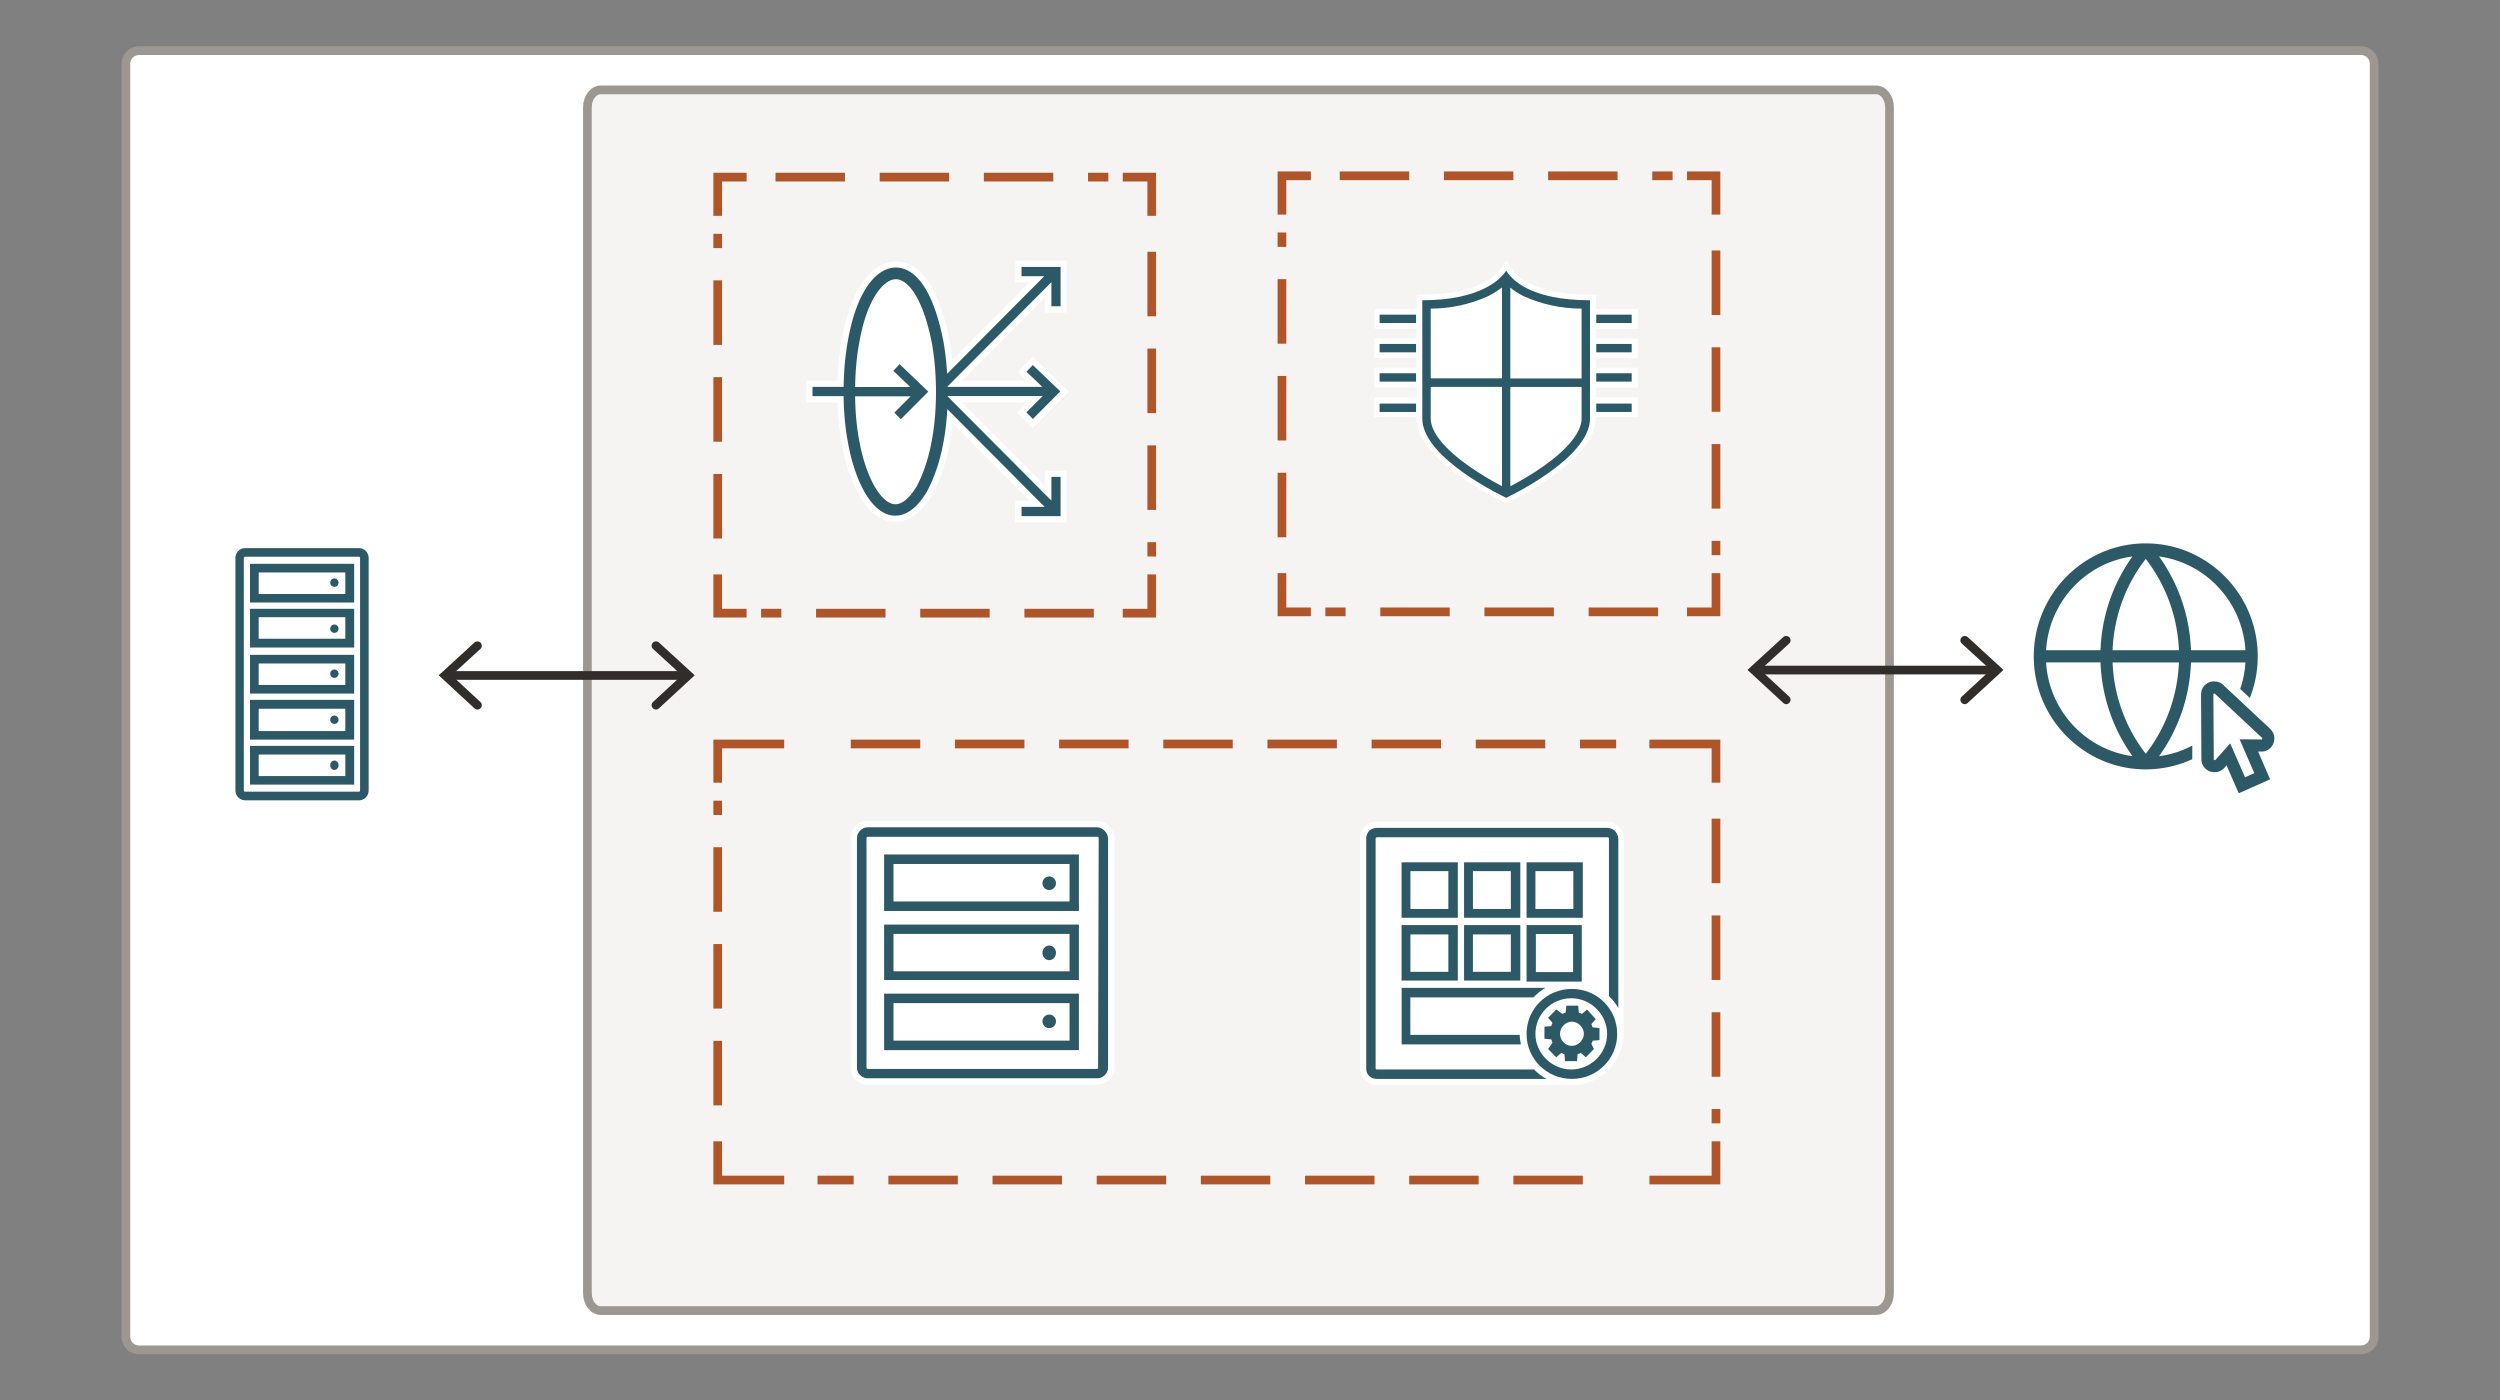 <svg id="Layer_1" version="1.1" width="432" height="242" xmlns="http://www.w3.org/2000/svg"><rect width="100%" height="100%" fill="#808080" stroke="none"/><defs id="defs374"><style id="style372">.cls-1{stroke-dasharray:0 0 0 0 0 0 7.4 3.7}.cls-1,.cls-3,.cls-4,.cls-5{fill:none;stroke-miterlimit:10}.cls-1,.cls-4,.cls-5{stroke:#ae562a}.cls-7{fill:#2d5967}.cls-10,.cls-11,.cls-13,.cls-7,.cls-9{stroke-width:0}.cls-10,.cls-11,.cls-7{fill-rule:evenodd}.cls-10,.cls-9{fill:#fff}.cls-3{stroke:#312d2a}.cls-11{fill:#2c5967}.cls-4{stroke-dasharray:0 0 0 0 0 0 8 4}.cls-13{fill:#312d2a}</style></defs><g id="g1268" transform="translate(21 8)"><rect class="cls-9" x=".75" y=".753" width="388.5" height="224.493" rx="2.25" ry="2.26" id="rect376"/><path d="M387 1.507c.825 0 1.5.678 1.5 1.506v219.974c0 .828-.675 1.506-1.5 1.506H3c-.825 0-1.5-.678-1.5-1.506V3.013c0-.828.675-1.506 1.5-1.506h384M387 0H3C1.35 0 0 1.356 0 3.013v219.974C0 224.644 1.35 226 3 226h384c1.65 0 3-1.356 3-3.013V3.013C390 1.356 388.65 0 387 0z" id="path378" style="fill:#9d9791;stroke-width:0"/><path id="OCI_Region_box" d="M82.815 7.533h220.38c1.275 0 2.31 1.356 2.31 3.014v204.906c0 1.658-1.035 3.014-2.31 3.014H82.815c-1.275 0-2.31-1.356-2.31-3.014V10.547c0-1.658 1.035-3.014 2.31-3.014z" style="stroke-width:1.503;fill:#f5f4f2;stroke:#9d9791;stroke-miterlimit:10"/><g id="Load_Balancer_subnet" transform="scale(1.5 1.507)"><path class="cls-5" id="polyline381" d="M118.68 60.56V65h-3.34"/><path class="cls-4" id="line383" d="M112.01 65H73.68"/><path class="cls-5" id="polyline385" d="M72.01 65h-3.33v-4.44"/><path class="cls-1" id="line387" d="M68.68 56.44V21.5"/><path class="cls-5" id="polyline389" d="M68.68 19.44V15h3.33"/><path class="cls-4" id="line391" d="M75.34 15h38.34"/><path class="cls-5" id="polyline393" d="M115.34 15h3.34v4.44"/><path class="cls-1" id="line395" d="M118.68 23.56V58.5"/></g><g id="Load_Balancer_subnet-2" transform="scale(1.5 1.507)"><path class="cls-5" id="polyline398" d="M183.68 125.56V130h-7.67"/><path class="cls-4" id="line400" d="M168.34 130H80.18"/><path class="cls-5" id="polyline402" d="M76.34 130h-7.66v-4.44"/><path class="cls-1" id="line404" d="M68.68 121.44V86.5"/><path class="cls-5" id="polyline406" d="M68.68 84.44V80h7.66"/><path class="cls-4" id="line408" d="M84.01 80h88.17"/><path class="cls-5" id="polyline410" d="M176.01 80h7.67v4.44"/><path class="cls-1" id="line412" d="M183.68 88.56v34.94"/></g><g id="Load_Balancer_subnet-3" transform="scale(1.5 1.507)"><path class="cls-5" id="polyline415" d="M183.68 60.41v4.44h-3.34"/><path class="cls-4" id="line417" d="M177.01 64.85h-38.33"/><path class="cls-5" id="polyline419" d="M137.01 64.85h-3.33v-4.44"/><path class="cls-1" id="line421" d="M133.68 56.3V21.35"/><path class="cls-5" id="polyline423" d="M133.68 19.3v-4.45h3.33"/><path class="cls-4" id="line425" d="M140.34 14.85h38.34"/><path class="cls-5" id="polyline427" d="M180.34 14.85h3.34v4.45"/><path class="cls-1" id="line429" d="M183.68 23.41v34.94"/></g><path class="cls-3" id="line432" style="stroke-width:1.503" d="M56.25 108.721h41.34"/><path class="cls-13" d="m54.81 108.69 6.18 5.711c.15.136.33.211.51.211.21 0 .405-.09.555-.256a.744.744 0 0 0-.045-1.055l-4.98-4.61 4.98-4.55c.3-.271.33-.754.045-1.055-.27-.316-.75-.331-1.065-.06z" id="path434"/><path class="cls-13" d="m99.045 108.69-6.18 5.711a.767.767 0 0 1-.51.211.742.742 0 0 1-.555-.256.744.744 0 0 1 .045-1.055l4.98-4.61-4.98-4.55a.744.744 0 0 1-.045-1.055c.27-.316.75-.331 1.065-.06z" id="path436"/><path class="cls-3" id="line438" style="stroke-width:1.503" d="M282.405 107.787h41.355"/><path class="cls-13" d="m280.965 107.757 6.18 5.71c.15.136.33.211.51.211.21 0 .405-.09.555-.256a.744.744 0 0 0-.045-1.055l-4.98-4.61 4.98-4.55c.3-.272.33-.754.045-1.055-.27-.316-.75-.331-1.065-.06z" id="path440"/><path class="cls-13" d="m325.2 107.757-6.18 5.71a.767.767 0 0 1-.51.211.742.742 0 0 1-.555-.256.744.744 0 0 1 .045-1.055l4.98-4.61-4.98-4.55a.744.744 0 0 1-.045-1.055c.27-.316.75-.331 1.065-.06z" id="path442"/><g id="Primary_LB" transform="scale(1.5 1.507)"><path class="cls-9" d="M103.32 54.23v-1.77h2.15L95.43 42.42c-.26 3.4-1.04 6.39-2.26 8.7-1.5 2.54-3.01 3.06-4.02 3.06-.18 0-.36 0-.54-.05-2.88-.53-4.61-4.85-5.29-8.72-.27-1.45-.44-3.15-.48-4.94h-3.59V38.7h3.59c.04-1.85.22-3.62.51-5.12.94-5.26 3.17-8.54 5.84-8.56 1.56 0 4.34 1.14 5.84 8.74.17.96.29 1.96.38 3l10.03-10.04h-2.12v-1.77h5.21v5.21h-1.77V27.9l-10.8 10.8h9.2l-1.43-1.36 1.22-1.29 3.69 3.51-3.67 3.67-1.25-1.25 1.51-1.52h-9.24l10.76 10.76v-2.21h1.77v5.21h-5.21z" id="path444"/><path class="cls-9" d="M108.18 25.3v4.5h-1.06v-2.76L95.17 38.99v.06h10.89l-1.82-1.74.73-.76 3.17 3.02-3.16 3.16-.75-.75 1.87-1.87H95.17v.04l11.94 11.94v-2.73h1.06v4.5h-4.5V52.8h2.66L95.12 41.59c-.18 3.26-.84 6.63-2.27 9.34v.03c-1.36 2.28-2.69 2.85-3.71 2.85-.17 0-.34 0-.49-.04-2.7-.49-4.38-4.85-4.99-8.44-.3-1.57-.46-3.39-.49-5.23H79.6v-1.06h3.59c.03-1.91.2-3.79.51-5.41.9-5.08 3.01-8.25 5.49-8.27h.03c1.43 0 4.01 1.11 5.46 8.44.19 1.13.35 2.39.43 3.74l11.2-11.19h-2.63v-1.06h4.5m.71-.7h-5.93v2.49h1.61l-8.88 8.89c-.08-.78-.19-1.53-.31-2.25-1.48-7.49-4.16-9.05-6.16-9.05-2.92.03-5.24 3.34-6.22 8.86-.28 1.42-.45 3.08-.51 4.82h-3.6v2.49h3.6c.06 1.67.22 3.27.48 4.65.69 3.98 2.51 8.44 5.57 9 .2.04.41.06.61.06 1.1 0 2.74-.56 4.31-3.2l.02-.04c1.16-2.19 1.92-4.96 2.24-8.09l8.89 8.89h-1.66v2.49h5.93v-5.93h-2.49v1.71l-9.54-9.54h7.52l-.66.66-.51.51.51.51.75.75.51.51.51-.51 3.16-3.16.51-.51-.53-.51-3.17-3.02-.51-.49-.49.51-.73.76-.49.51.51.49.53.5h-7.46l9.58-9.57v1.75h2.49V24.6h.01z" id="path446"/><path d="M89.22 26.7c-1.41 0-3.33 2.27-4.2 7.19-.3 1.56-.46 3.36-.49 5.18h6.34l-1.96-1.86.73-.76 3.3 3.15-3.16 3.16-.75-.75 1.87-1.87h-6.38c.03 1.76.18 3.49.46 4.99.69 3.98 2.34 7.07 3.94 7.36.08 0 .16.02.24.02 1.02 0 1.94-1.16 2.54-2.19 2.35-4.46 2.54-11.37 1.69-16.25-1.07-5.43-2.85-7.36-4.16-7.36z" id="path448" style="stroke-width:0;fill:none"/><path d="M108.18 29.8v-4.5h-4.5v1.06h2.62L95.11 37.55a32.07 32.07 0 0 0-.43-3.72c-1.45-7.35-4.04-8.46-5.46-8.46h-.03c-2.48.02-4.59 3.19-5.49 8.27-.31 1.62-.49 3.51-.51 5.41H79.6v1.06h3.58c.03 1.84.19 3.66.49 5.23.61 3.58 2.29 7.94 4.99 8.44.15.03.31.04.49.04 1.01 0 2.34-.57 3.69-2.85v-.03c1.45-2.71 2.11-6.08 2.29-9.34l11.21 11.21h-2.66v1.06h4.5v-4.5h-1.06v2.72L95.17 40.15v-.04h10.94l-1.87 1.87.75.75 3.16-3.16-3.17-3.02-.73.76 1.82 1.74h-10.9v-.06l11.95-11.94v2.76h1.06zM91.69 50.32c-.61 1.02-1.52 2.19-2.54 2.19-.08 0-.16 0-.24-.02-1.59-.29-3.25-3.39-3.94-7.36-.29-1.51-.44-3.24-.46-4.99h6.39l-1.87 1.87.75.75 3.16-3.16-3.3-3.15-.73.76 1.96 1.86h-6.36c.03-1.82.19-3.61.49-5.16.87-4.94 2.79-7.19 4.2-7.2 1.31 0 3.09 1.94 4.16 7.37.86 4.86.66 11.78-1.69 16.24z" id="path450" style="fill:#2c5967;stroke-width:0"/></g><g id="Cisco_Threat_Defense" transform="scale(1.5 1.507)"><path class="cls-10" d="M159.38 51.96c-.4-.2-9.86-4.6-9.86-9.34v-.43h-4.83v-1.61h4.83V38.8h-4.83v-1.6h4.83v-1.76h-4.83v-1.61h4.83v-1.76h-4.83v-1.61h4.83v-1.65h.32c6.8 0 8.91-2.47 9.39-3.24l.28-.43.27.43c.77 1.21 3.01 3.24 9.39 3.24h.32v1.65h4.83v1.61h-4.83v1.76h4.83v1.61h-4.83v1.76h4.83v1.6h-4.83v1.76h4.83v1.61h-4.83v.43c0 4.74-9.45 9.15-9.85 9.34l-.14.07-.14-.05z" id="path453"/><path class="cls-10" d="M159.51 25.74c.61.94 2.66 3.38 9.68 3.38v1.65h4.84v.97h-4.84v2.41h4.84v.97h-4.84v2.39h4.84v.97h-4.84v2.41h4.84v.97h-4.84v.78c0 4.58-9.68 9.08-9.68 9.08s-9.69-4.47-9.69-9.08v-.76h-4.84v-.97h4.84V38.5h-4.84v-.99h4.84v-2.39h-4.84v-.97h4.84v-2.41h-4.84v-.97h4.84v-1.65c6.78 0 9.11-2.44 9.69-3.38zm0-1.21-.55.86c-.46.72-2.49 3.08-9.11 3.08h-.65v1.65h-4.87v2.26h4.84v1.12h-4.84v2.26h4.84v1.1h-4.84v2.26h4.84v1.12h-4.84v2.26h4.84v.11c0 4.95 9.65 9.45 10.07 9.64l.27.12.27-.12c.41-.19 10.06-4.7 10.06-9.64v-.11h4.84v-2.24h-4.84v-1.12h4.84v-2.28h-4.84v-1.1h4.84V33.5h-4.84v-1.12h4.84v-2.26h-4.84v-1.65h-.65c-6.23 0-8.4-1.95-9.11-3.08z" id="path455"/><path class="cls-11" id="polygon457" d="M149.13 31.73h-4.2v-.96h4.2z"/><path class="cls-11" id="polygon459" d="M173.97 31.73h-4.08v-.96h4.08z"/><path class="cls-11" id="polygon461" d="M173.97 35.09h-4.08v-.96h4.08z"/><path class="cls-11" id="polygon463" d="M149.13 35.09h-4.2v-.96h4.2z"/><path class="cls-11" id="polygon465" d="M173.97 38.45h-4.08v-.96h4.08z"/><path class="cls-11" id="polygon467" d="M149.13 38.45h-4.2v-.96h4.2z"/><path class="cls-11" id="polygon469" d="M149.13 41.93h-4.2v-.96h4.2z"/><path class="cls-11" id="polygon471" d="M173.97 41.93h-4.08v-.96h4.08z"/><path class="cls-11" d="M159.51 51.77s9.66-4.47 9.66-9.09V29.12c-7 0-9.05-2.45-9.66-3.39-.6.94-2.9 3.39-9.66 3.39v13.56c0 4.62 9.66 9.09 9.66 9.09zm0-1.09h.05zm8.69-7.99c0 1.53-1.56 3.47-4.39 5.46-1.22.85-2.5 1.62-3.82 2.3V39.06h8.21zm-6.69-14.04c2.1.94 4.39 1.43 6.69 1.43v8.01h-8.21V27.67c.47.38.98.71 1.52.98zm-10.69 1.43c2.27 0 4.52-.49 6.59-1.42.57-.28 1.12-.62 1.62-1.01v10.42h-8.21zm0 8.97h8.21v11.39c-1.32-.68-2.59-1.45-3.81-2.3-2.84-1.99-4.4-3.91-4.4-5.46z" id="path473"/></g><g id="Data_center" transform="scale(1.5 1.507)"><path class="cls-10" d="M27.37 57.18H14.23c-.81 0-1.47.66-1.47 1.48v26.68c0 .82.66 1.48 1.47 1.48h13.14c.81 0 1.47-.66 1.47-1.48V58.66c0-.82-.66-1.48-1.47-1.48z" id="path476"/><path class="cls-10" d="M27.37 57.54c.3 0 .58.12.78.33.21.21.33.49.33.79v26.67c0 .3-.12.58-.33.79-.21.21-.49.33-.78.33H14.24c-.3 0-.58-.12-.79-.33-.21-.21-.32-.49-.33-.79V58.66c0-.3.12-.58.33-.79.21-.21.49-.33.79-.33zm0-.72H14.24c-.49 0-.96.19-1.3.54-.34.35-.54.81-.54 1.3v26.67a1.856 1.856 0 0 0 1.13 1.71c.22.09.46.14.7.14h13.13a1.823 1.823 0 0 0 1.83-1.84V58.67a1.823 1.823 0 0 0-1.83-1.84z" id="path478"/><path class="cls-7" d="M27.36 57.54H14.23c-.3 0-.58.12-.78.33-.21.21-.33.49-.33.79v26.68c0 .3.12.58.33.79.21.21.49.33.78.33h13.13c.3 0 .58-.12.78-.33.21-.21.33-.49.33-.79V58.66c0-.3-.12-.58-.33-.79-.21-.21-.49-.33-.78-.33zm.12 27.8s-.02.06-.04.09c-.03.02-.06.04-.09.04H14.22s-.07-.02-.09-.04c-.03-.02-.04-.05-.04-.09V58.66s.02-.06.04-.09c.02-.02.05-.04.09-.04h13.13s.06.02.09.04c.02.02.04.05.04.09z" id="path480"/><path class="cls-7" d="M14.8 63.78h12v-4.44h-12zm1-3.45h9.98v2.47H15.8z" id="path482"/><path class="cls-7" d="M24.52 61.98c.26 0 .48-.21.48-.48s-.21-.48-.48-.48-.48.21-.48.48.21.48.48.48z" id="path484"/><path class="cls-7" d="M14.8 68.94h12V64.5h-12zm1-3.48h9.98v2.47H15.8z" id="path486"/><path class="cls-7" d="M24.52 67.26c.26 0 .48-.21.48-.48s-.21-.48-.48-.48-.48.21-.48.48.21.48.48.48z" id="path488"/><path class="cls-7" d="M14.8 74.22h12v-4.44h-12zm1-3.45h9.98v2.46H15.8z" id="path490"/><path class="cls-7" d="M24.52 72.42c.26 0 .48-.21.48-.48s-.21-.48-.48-.48-.48.21-.48.48.21.48.48.48z" id="path492"/><path class="cls-7" d="M14.8 79.5h12v-4.56h-12zm1-3.54h9.98v2.56H15.8z" id="path494"/><path class="cls-7" d="M24.52 77.7c.26 0 .48-.21.48-.48s-.21-.48-.48-.48-.48.21-.48.48.21.48.48.48z" id="path496"/><path class="cls-7" d="M14.8 84.66h12v-4.44h-12zm1-3.45h9.98v2.47H15.8z" id="path498"/><path class="cls-7" d="M24.52 82.98c.26 0 .48-.24.48-.54 0-.3-.21-.54-.48-.54s-.48.24-.48.54c0 .3.21.54.48.54z" id="path500"/></g><path class="cls-10" d="M363.585 125.264s-.075.06-.105.09a1.825 1.825 0 0 1-.345.242c-.165.09-.27.15-.375.196-.18.075-.27.105-.375.12-.21.045-.33.075-.45.075h-.39c-.195 0-.315-.03-.42-.06a3.342 3.342 0 0 1-.435-.12 2.824 2.824 0 0 1-1.8-2.607v-.045c-.165.09-.81.407-.81.407-.045.015-.09.03-.135.06-.48.21-.93.392-1.38.557l-.195.076c-.12.045-.255.09-.375.135-.465.151-.93.272-1.41.392l-.21.06c-.12.03-.24.06-.375.09a24.43 24.43 0 0 1-1.515.257l-.225.03-.345.045c-.72.075-1.425.12-2.115.12-.645 0-1.305-.03-1.965-.105a6.546 6.546 0 0 1-.57-.075l-.555-.09c-.255-.03-.51-.076-.765-.121-.285-.06-.555-.136-.84-.196l-.45-.12-.54-.136c-.33-.105-.645-.21-.975-.331l-.33-.121a2.127 2.127 0 0 1-.33-.12l-.705-.287h.015a20.081 20.081 0 0 1-9.915-9.703l-.165-.331-.045-.106c-.21-.497-.39-.949-.54-1.4l-.075-.197a10.49 10.49 0 0 1-.135-.376c-.15-.467-.27-.935-.39-1.417l-.06-.226c-.03-.12-.075-.24-.09-.376-.105-.498-.18-1.01-.255-1.507l-.045-.21c-.015-.121-.045-.242-.06-.347a20.686 20.686 0 0 1-.12-2.14c0-7.609 4.425-14.675 11.265-18.02 2.745-1.34 5.655-2.019 8.64-2.019 3.795 0 7.5 1.1 10.725 3.18 5.745 3.721 9.18 10.019 9.18 16.844 0 .633-.03 1.31-.105 1.974-.03.196-.06.391-.09.572l-.075.558c-.045.256-.075.527-.135.783-.06.286-.135.573-.21.859l-.105.437c-.045.18-.09.362-.15.542-.105.332-.225.663-.33.995l-.12.316c-.045.106-.075.226-.12.332l-.27.663h-.03c-.075.165-.165.331-.24.512l3.87 3.616c.105.09.195.196.27.286.045.045.075.106.105.15.09.121.12.166.15.227.285.497.405 1.054.36 1.597-.03.286-.09.572-.195.828-.06.136-.12.257-.195.392a2.696 2.696 0 0 1-2.145 1.371l1.995 4.55-6.435 2.848-1.995-4.565z" id="path503"/><path class="cls-10" d="M349.815 85.88c3.84 0 7.41 1.145 10.44 3.104 5.355 3.465 8.94 9.522 8.94 16.407 0 .648-.03 1.296-.105 1.929-.03.286-.075.557-.12.844-.045.346-.09.678-.15 1.024-.075.347-.165.693-.255 1.04-.075.256-.12.512-.195.753-.105.362-.24.708-.36 1.07-.06.18-.12.361-.18.527-.21.512-.435 1.01-.69 1.507l4.17 3.887c.09.075.15.15.225.241.045.045.075.106.105.15.03.046.075.091.105.151.225.392.315.83.285 1.281a2.24 2.24 0 0 1-.165.678 2.204 2.204 0 0 1-2.085 1.431h-.555l2.115 4.807-5.46 2.41-2.115-4.821-.39.437c-.075.075-.15.15-.225.21a.207.207 0 0 0-.06.046c-.075.045-.15.106-.21.15-.015 0-.03.016-.045.03l-.27.136c-.03 0-.045.016-.075.03-.075.03-.15.046-.225.076-.03 0-.045 0-.075.015-.09.015-.195.045-.285.045h-.375a.87.87 0 0 1-.285-.045h-.06a1.14 1.14 0 0 1-.3-.09 2.23 2.23 0 0 1-1.455-2.11v-.949c-.51.286-1.035.557-1.575.814l-.18.09c-.42.196-.855.362-1.305.512-.18.06-.36.136-.54.196-.45.15-.915.271-1.38.392-.195.045-.375.105-.57.15-.48.106-.975.181-1.47.242l-.54.09a18.645 18.645 0 0 1-3.975.03c-.285-.03-.555-.075-.84-.12-.33-.046-.675-.09-1.005-.151-.345-.075-.69-.166-1.035-.256-.255-.06-.495-.12-.75-.196-.36-.106-.72-.241-1.065-.362-.18-.06-.36-.12-.525-.18a19.561 19.561 0 0 1-10.485-10.035h-.015s-.045-.12-.075-.18c-.195-.423-.36-.86-.51-1.311-.06-.181-.135-.362-.195-.558-.15-.452-.27-.919-.39-1.371-.045-.196-.105-.377-.15-.573-.105-.482-.18-.979-.24-1.476-.03-.18-.075-.362-.09-.558a18.885 18.885 0 0 1-.12-2.079c0-7.714 4.485-14.373 10.965-17.537 2.55-1.236 5.4-1.959 8.415-1.959zm0-1.085a20.1 20.1 0 0 0-8.88 2.064c-7.035 3.436-11.58 10.698-11.58 18.517 0 .708.045 1.447.12 2.185.015.136.045.256.06.392.015.06.03.135.045.196a19.7 19.7 0 0 0 .255 1.551c.03.136.075.272.105.407l.06.196c.12.452.24.95.405 1.446.045.136.105.272.15.407l.075.181c.135.377.33.874.54 1.371.03.075.045.136.075.18l.285.634h.03a20.5 20.5 0 0 0 9.33 9.31l-.045.046 1.455.588.36.135c.06.015.135.046.195.06l.12.046c.33.12.66.24 1.005.346.18.06.36.106.54.151l.24.06.225.06c.285.076.57.151.87.212.27.045.525.09.81.12l.255.03.27.045.615.09c.69.076 1.365.106 2.025.106.66 0 1.425-.045 2.175-.12.135 0 .255-.03.375-.06.075 0 .135-.03.195-.03.495-.061 1.02-.151 1.56-.257.135-.03.27-.06.39-.105l.21-.06c.435-.106.945-.242 1.455-.407.135-.046.27-.09.39-.151l.195-.075c.375-.136.885-.332 1.38-.543.075-.03.135-.045.195-.075l.15-.075a3.3 3.3 0 0 0 2.04 2.32c.15.06.3.105.45.136h.075c.15.045.3.075.435.075h.585c.12 0 .27-.03.405-.06h.03l.075-.03c.12-.03.225-.06.345-.106.045-.015.09-.03.12-.045.12-.045.255-.12.375-.181l1.515 3.435.435.995.975-.437 5.46-2.411.975-.437-.435-.994-1.515-3.45a3.187 3.187 0 0 0 1.845-1.492c.09-.15.165-.302.225-.452a3.381 3.381 0 0 0-.18-2.863v-.03c-.075-.09-.12-.166-.165-.226l-.9.588.87-.633s-.09-.136-.135-.196c-.105-.12-.21-.241-.33-.347l-3.57-3.33.36-.888.135-.362c.015-.06.045-.135.06-.196l.045-.105c.12-.332.24-.678.345-1.01.06-.18.105-.376.15-.572l.06-.226.06-.211c.075-.286.15-.588.21-.89.06-.27.09-.541.135-.828l.045-.256.045-.271c.03-.211.075-.407.09-.618a20.528 20.528 0 0 0-9.33-19.346c-3.3-2.139-7.11-3.269-11.01-3.269z" id="path505"/><path class="cls-7" d="M352.08 122.673a29.437 29.437 0 0 0 5.52-16.197h9.405a17.109 17.109 0 0 1-.9 4.58l1.665 1.552a19.44 19.44 0 0 0 1.365-7.187c0-10.772-8.685-19.526-19.35-19.526-10.665 0-19.35 8.754-19.35 19.526 0 10.773 8.685 19.527 19.35 19.527 2.865 0 5.595-.633 8.04-1.763v-2.35a17.045 17.045 0 0 1-5.73 1.838zm-2.295-.422a27.556 27.556 0 0 1-5.73-15.775h11.46c-.225 5.74-2.22 11.27-5.73 15.775zm5.73-17.9h-11.46c.225-5.74 2.22-11.27 5.73-15.774a27.556 27.556 0 0 1 5.73 15.775zm11.49 0H357.6a29.555 29.555 0 0 0-5.52-16.196c8.1 1.1 14.43 7.865 14.925 16.197zM347.49 88.156a29.437 29.437 0 0 0-5.52 16.197h-9.405c.495-8.332 6.825-15.112 14.925-16.197zm-14.925 18.306h9.405a29.555 29.555 0 0 0 5.52 16.197c-8.085-1.085-14.43-7.865-14.925-16.197z" id="path507"/><path class="cls-7" d="M369.765 121.874a2.222 2.222 0 0 0 2.085-1.431c.09-.226.135-.452.15-.678a2.126 2.126 0 0 0-.285-1.28c-.03-.046-.075-.106-.105-.151-.045-.046-.075-.106-.12-.151a3.018 3.018 0 0 0-.21-.241l-8.115-7.594a1.518 1.518 0 0 0-.24-.196s-.045-.03-.06-.045a2.25 2.25 0 0 0-.255-.15h-.03c-.075-.046-.165-.076-.24-.106-.015 0-.045 0-.06-.015-.09-.03-.18-.045-.27-.06h-.06c-.09 0-.165-.015-.255-.03h-.09c-.09 0-.18 0-.27.015h-.06c-.075 0-.165.03-.24.045-.03 0-.06 0-.075.015a2.066 2.066 0 0 0-.645.316c-.525.362-.87.904-.945 1.537-.015.106-.03.226-.03.332l.06 11.18c0 .948.57 1.762 1.455 2.108.105.046.195.06.3.09h.06c.09.016.195.03.285.046H361.89c.105 0 .195-.03.285-.045.03 0 .045 0 .075-.015.075-.015.15-.045.225-.076.03 0 .045-.015.075-.03.09-.03.18-.075.27-.135.015 0 .03-.015.045-.03.075-.046.15-.09.21-.151.015-.015.045-.03.06-.045.075-.06.15-.136.225-.211l.39-.437 2.1 4.821 5.43-2.41-2.085-4.807H369.765zm-1.215 3.722-1.605.723-2.565-5.861-2.55 2.848s-.075.075-.18.045c-.105-.045-.105-.12-.105-.15l-.075-11.18s0-.106.105-.151c.09-.045.15 0 .18.03l8.115 7.594s.09.075.045.18c-.045.106-.12.106-.15.106l-3.765-.03 2.55 5.86z" id="path509"/><path class="cls-10" d="M128.94 178.962c-1.305 0-2.385-1.085-2.385-2.396v-39.76c0-1.311 1.08-2.396 2.385-2.396h39.705c1.305 0 2.385 1.085 2.385 2.395v39.882c0 1.31-1.08 2.395-2.385 2.395l-39.705-.105z" id="path511"/><path class="cls-10" d="M168.525 134.952c.975 0 1.845.874 1.845 1.838v39.806c0 .98-.87 1.839-1.845 1.839H128.94c-.975-.106-1.845-.98-1.845-1.96v-39.7c0-.98.87-1.838 1.845-1.838h39.585zm0-1.085H128.94a2.913 2.913 0 0 0-2.925 2.923v39.806c0 1.522 1.305 2.818 2.925 2.818h39.705a2.913 2.913 0 0 0 2.925-2.923v-39.7c-.105-1.628-1.41-2.924-3.03-2.924z" id="path513"/><path class="cls-7" d="M168.525 134.952h-39.6c-.975 0-1.845.874-1.845 1.838v39.806c0 .874.87 1.733 1.845 1.733h39.705c.975 0 1.845-.874 1.845-1.838v-39.7c-.105-.98-.975-1.839-1.95-1.839zm.225 41.554c0 .105-.105.21-.21.21h-39.6c-.105 0-.21-.105-.21-.21v-39.7c0-.106.105-.212.21-.212h39.705c.105 0 .21.106.21.211z" id="path515"/><path class="cls-7" d="M131.775 173.463h33.66v-9.764h-33.66zm1.62-8.121h30.42v6.478h-30.42z" id="path517"/><path class="cls-7" d="M160.305 169.666c.645 0 1.17-.528 1.17-1.175 0-.648-.525-1.176-1.17-1.176-.645 0-1.17.528-1.17 1.176 0 .647.525 1.175 1.17 1.175z" id="path519"/><path class="cls-7" d="M131.775 149.416h33.66v-9.763h-33.66zm1.62-8.12h30.42v6.478h-30.42z" id="path521"/><path class="cls-7" d="M160.305 145.8c.645 0 1.17-.527 1.17-1.175s-.525-1.175-1.17-1.175c-.645 0-1.17.527-1.17 1.175s.525 1.175 1.17 1.175z" id="path523"/><path class="cls-7" d="M131.775 161.349h33.66v-9.582h-33.66zm1.62-7.97h30.42v6.463h-30.42z" id="path525"/><path class="cls-7" d="M160.305 157.914c.645 0 1.17-.573 1.17-1.266 0-.693-.525-1.265-1.17-1.265-.645 0-1.17.572-1.17 1.265s.525 1.266 1.17 1.266z" id="path527"/><path class="cls-10" d="M216.93 178.977c-1.305 0-2.4-1.085-2.4-2.38v-39.701c0-1.296 1.08-2.38 2.4-2.38h39.855c1.305 0 2.4 1.084 2.4 2.38v33.734c0 4.67-3.795 8.347-8.355 8.347h-33.885z" id="path529"/><path class="cls-10" d="M256.605 135.043c1.08 0 1.845.753 1.845 1.838v33.734a7.77 7.77 0 0 1-7.815 7.804h-33.72c-1.08 0-1.845-.753-1.845-1.838v-39.7c0-1.085.765-1.838 1.845-1.838h39.675zm0-1.085H216.93a2.903 2.903 0 0 0-2.925 2.923v39.806c0 1.522 1.305 2.817 2.925 2.817h33.72c4.875 0 8.895-4.007 8.895-8.89v-33.733a2.913 2.913 0 0 0-2.925-2.923z" id="path531"/><path class="cls-7" d="M244.08 176.807h-27.15c-.12 0-.225-.105-.225-.21v-39.701c0-.106.105-.211.225-.211h39.87c.12 0 .225.105.225.21v27.226c.66.648 1.2 1.296 1.62 2.064v-29.29c-.105-1.084-.87-1.837-1.95-1.837H216.93c-1.08 0-1.845.753-1.845 1.838v39.806c0 .98.765 1.733 1.845 1.733h29.325c-.87-.437-1.515-.98-2.175-1.628z" id="path533"/><path class="cls-7" d="M221.19 172.468h20.625c-.105-.542-.21-1.1-.21-1.642h-18.9v-6.479h21.285c.645-.663 1.29-1.205 2.055-1.642h-24.84v9.763z" id="path535"/><path class="cls-7" d="M221.19 150.591h9.72v-9.582h-9.72zm1.53-8.06h6.555v6.539h-6.555z" id="path537"/><path class="cls-7" d="M231.99 150.591h9.72v-9.582h-9.72zm1.53-8.06h6.555v6.539h-6.555z" id="path539"/><path class="cls-7" d="M221.19 161.44h9.72v-9.583h-9.72zm1.53-7.97h6.555v6.463h-6.555z" id="path541"/><path class="cls-7" d="M231.99 161.44h9.72v-9.583h-9.72zm1.53-7.97h6.555v6.463h-6.555z" id="path543"/><path class="cls-7" d="M242.79 150.591h9.72v-9.582h-9.72zm1.53-8.06h6.555v6.539h-6.555z" id="path545"/><path class="cls-7" d="M252.33 151.857h-9.54v9.763h9.54zm-1.5 8.12h-6.435v-6.583h6.435z" id="path547"/><path class="cls-7" d="M258.45 170.66c0-4.324-3.48-7.774-7.83-7.774s-7.83 3.45-7.83 7.774 3.48 7.775 7.83 7.775 7.83-3.45 7.83-7.775zm-14.13 0c0-3.45 2.82-6.162 6.195-6.162 3.375 0 6.195 2.802 6.195 6.162s-2.82 6.147-6.195 6.147c-3.375 0-6.195-2.802-6.195-6.147z" id="path549"/><path class="cls-7" d="M253.98 172.393c.105-.226.225-.437.225-.558l1.185-.105v-2.094l-1.185-.106c-.12-.226-.12-.437-.225-.557l.765-.874-1.515-1.658-.87.769c-.225-.106-.435-.226-.54-.226l-.105-1.205h-2.055l-.12 1.205c-.21.105-.435.105-.54.226l-1.08-.769-1.41 1.432.765.874c-.105.226-.21.437-.21.557l-1.185.106v2.094l1.185.105c.105.226.105.437.21.558l-.765 1.1 1.41 1.431.87-.768c.225.105.435.226.54.226l.105 1.205h2.07l.105-1.205c.21-.106.435-.106.54-.226l.87.768 1.41-1.431-.435-.874zm-5.415-1.763c0-1.1.975-2.094 2.055-2.094s2.07.994 2.07 2.094c0 1.1-.975 2.094-2.07 2.094-1.185 0-2.055-.994-2.055-2.094z" id="path551"/></g></svg>